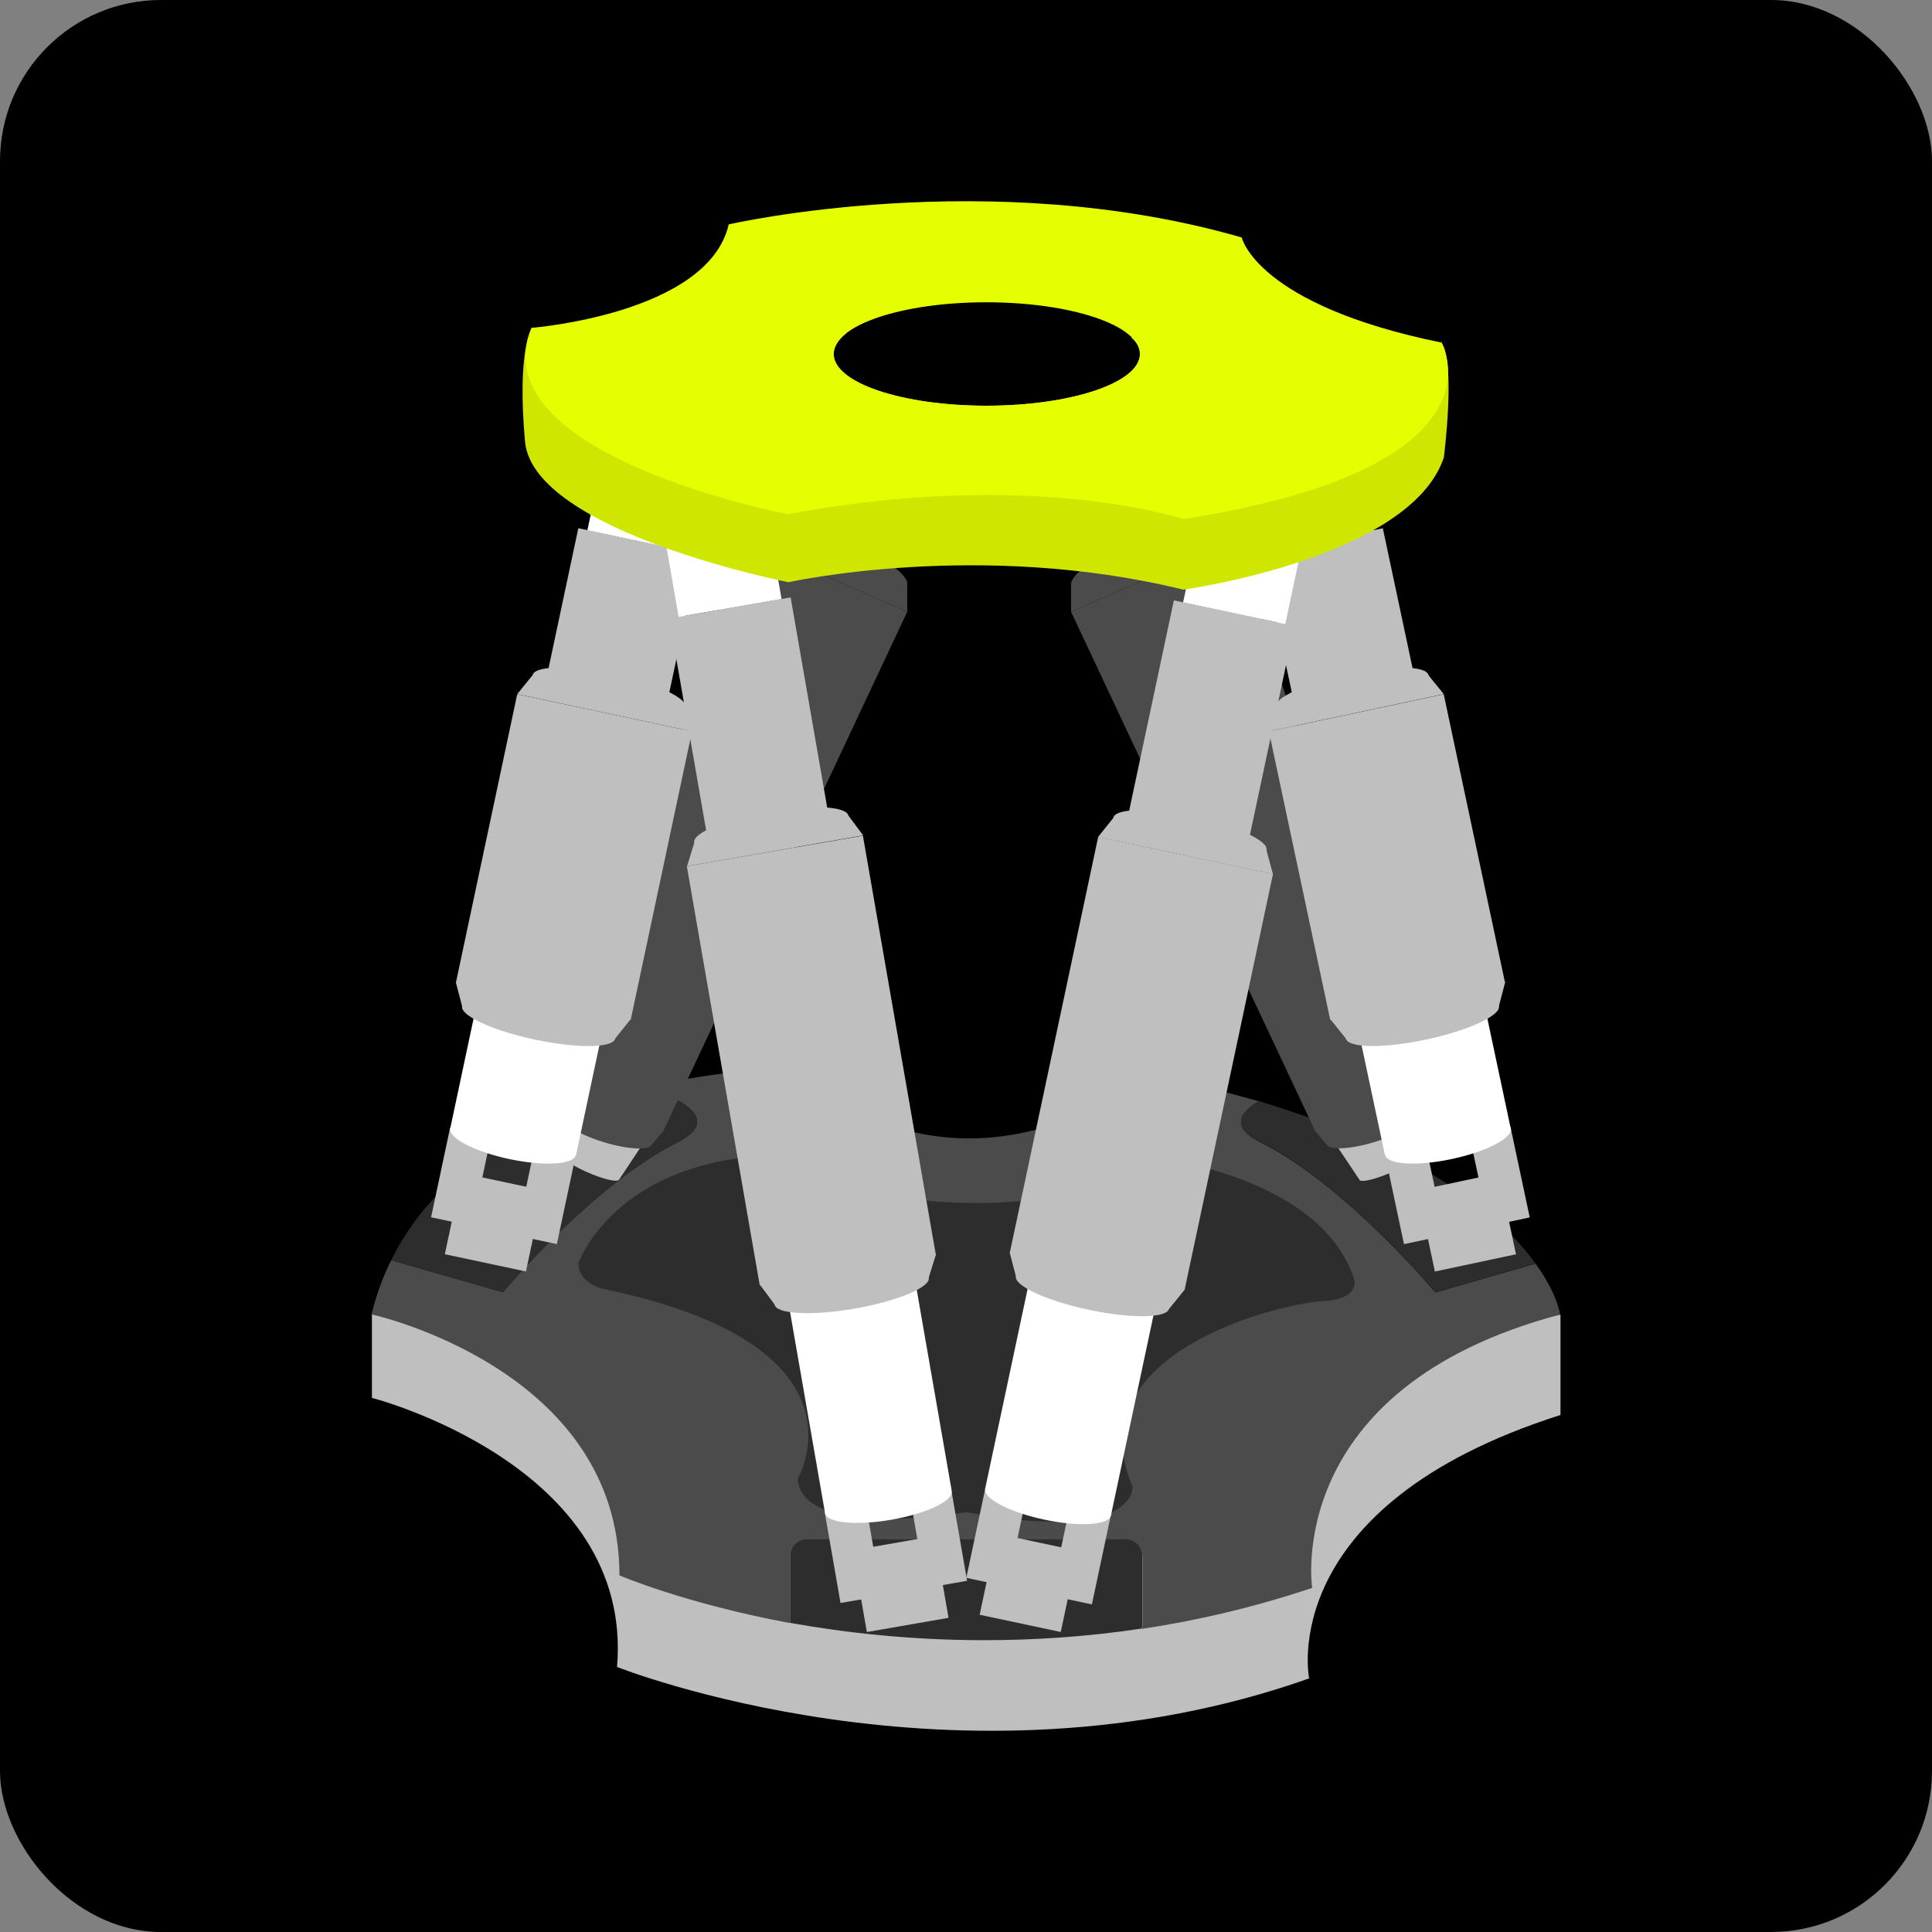 <?xml version="1.0" encoding="UTF-8"?>
<svg id="_图层_2" data-name="图层 2" xmlns="http://www.w3.org/2000/svg" viewBox="0 0 96 96">
  <rect x="0" y="0" width="96" height="96" fill="#808080" stroke="none"/>
  <defs>
    <style>
      .cls-1 {
        fill: #e6ff00;
      }

      .cls-2 {
        fill: #fff;
      }

      .cls-3 {
        fill: #bfbfbf;
      }

      .cls-4 {
        opacity: .1;
      }

      .cls-5 {
        fill: #4b4b4b;
      }

      .cls-6 {
        fill: #2d2d2d;
      }
    </style>
  </defs>
  <g id="_图层_3" data-name="图层 3">
    <g>
      <rect width="96" height="96" rx="8" ry="8"/>
      <g>
        <path class="cls-3" d="M18.48,69.46s13.03,3.34,12.18,13.37c0,0,16.94,6.74,34.39.57,0,0-1.76-8.55,12.49-13.09v-4.98l-59.06-.04v4.16Z"/>
        <path class="cls-5" d="M65.21,78.9c-2.94.98-5.75,1.63-8.48,2.04.04-.08.04-.16.04-.24v-3.39c0-.45-.37-.82-.82-.82h-15.87c-.45,0-.82.37-.82.82v3.34c-5.26-.98-8.48-2.37-8.48-2.37,0-10.28-12.32-12.97-12.32-12.97.24-.98.57-1.88.98-2.69l5.55,1.59s4.45-5.34,8.69-7.46c2-1.02.57-2-1.51-2.73,3.96-.94,7.18-.94,7.18-.94,8.97,7.67,17.78.29,17.78.29,2,.41,3.79.9,5.42,1.35-1.02.61-1.35,1.31.08,2.04,4.24,2.12,8.69,7.46,8.69,7.46l4.98-1.43c1.1,1.51,1.22,2.53,1.22,2.53-13.83,3.67-12.32,13.58-12.32,13.58Z"/>
        <path class="cls-6" d="M28.76,62.72s1.58-4.44,8.27-5.21c0,0,12.41,5.11,20.27,0,0,0,8.22.87,9.96,5.97,0,0,.46,1.07-1.53,1.17-1.99.1-12.31,2.5-9.45,9.24,0,0,.19,2.82-8.25,1.25,0,0-8.13,1.42-8.4-1.65,0,0,3.98-6.66-9.73-9.46,0,0-1.23-.32-1.15-1.33Z"/>
        <path class="cls-6" d="M33.68,56.75c-4.24,2.12-8.69,7.46-8.69,7.46l-5.55-1.59c2.49-5.14,8.12-7.5,12.73-8.61,2.08.73,3.51,1.71,1.51,2.73Z"/>
        <path class="cls-6" d="M76.3,62.78l-4.98,1.43s-4.45-5.34-8.69-7.46c-1.43-.73-1.1-1.43-.08-2.04,8.44,2.57,12.15,5.83,13.75,8.08Z"/>
        <g>
          <ellipse class="cls-5" cx="41.5" cy="27.55" rx=".92" ry="3.9" transform="translate(-.41 54.47) rotate(-66.3)"/>
          <ellipse class="cls-3" cx="29.31" cy="57.98" rx=".3" ry="1.58" transform="translate(-35.56 61.51) rotate(-66.3)"/>
          <polygon class="cls-5" points="32.95 56.22 27.84 54.65 36.95 26.83 45.08 30.4 32.95 56.22"/>
          <polygon class="cls-3" points="32.22 56.42 28.4 54.81 27.86 57.34 30.76 58.62 32.22 56.42"/>
          <polygon class="cls-5" points="37.96 25.89 36.95 26.83 45.08 30.4 45.08 29.02 37.96 25.89"/>
          <ellipse class="cls-5" cx="30.17" cy="56.16" rx=".61" ry="2.34" transform="translate(-32.38 68.5) rotate(-72.91)"/>
          <polygon class="cls-5" points="27.93 55.47 27.84 54.65 30.81 53.84 32.95 56.22 32.41 56.85 27.93 55.47"/>
        </g>
        <g>
          <ellipse class="cls-5" cx="56.81" cy="27.55" rx="3.9" ry=".92" transform="translate(-6.28 25.16) rotate(-23.7)"/>
          <ellipse class="cls-3" cx="69" cy="57.98" rx="1.58" ry=".3" transform="translate(-17.49 32.63) rotate(-23.7)"/>
          <polygon class="cls-5" points="65.36 56.22 70.47 54.65 61.35 26.83 53.22 30.4 65.36 56.22"/>
          <polygon class="cls-3" points="66.08 56.42 69.91 54.81 70.45 57.34 67.55 58.62 66.08 56.42"/>
          <polygon class="cls-5" points="60.34 25.89 61.35 26.83 53.22 30.4 53.22 29.02 60.34 25.89"/>
          <ellipse class="cls-5" cx="68.14" cy="56.16" rx="2.34" ry=".61" transform="translate(-13.49 22.5) rotate(-17.09)"/>
          <polygon class="cls-5" points="70.37 55.47 70.47 54.65 67.5 53.84 65.36 56.22 65.9 56.85 70.37 55.47"/>
        </g>
        <g>
          <rect class="cls-3" x="73.48" y="56.24" width="2.08" height="4.52" transform="translate(-10.53 16.77) rotate(-12)"/>
          <rect class="cls-3" x="70.83" y="58.68" width="4.12" height="4.12" transform="translate(-11.04 16.48) rotate(-12)"/>
          <rect class="cls-3" x="69.27" y="57.13" width="2.08" height="4.52" transform="translate(-10.81 15.92) rotate(-12)"/>
          <rect class="cls-3" x="63.46" y="26.8" width="6.12" height="7.69" transform="translate(-4.92 14.5) rotate(-12)"/>
          <rect class="cls-2" x="62.54" y="21.36" width="5.19" height="5.59" transform="translate(133.87 34.24) rotate(168)"/>
          <ellipse class="cls-3" cx="67.17" cy="34.35" rx="3.89" ry=".88" transform="translate(-5.67 14.72) rotate(-12)"/>
          <ellipse class="cls-2" cx="71.95" cy="56.73" rx="3.19" ry=".88" transform="translate(-10.22 16.2) rotate(-12)"/>
          <rect class="cls-3" x="64.48" y="35.26" width="8.88" height="14.65" transform="translate(-7.35 15.26) rotate(-12)"/>
          <rect class="cls-2" x="67.95" y="49.05" width="6.39" height="7.77" transform="translate(151.73 89.92) rotate(168)"/>
          <polygon class="cls-3" points="70.97 33.54 71.74 34.49 63.05 36.34 63.37 35.16 70.97 33.54"/>
          <ellipse class="cls-3" cx="70.68" cy="50.8" rx="3.89" ry=".88" transform="translate(-9.02 15.8) rotate(-12)"/>
          <polygon class="cls-3" points="74.48 49.99 74.79 48.81 70.07 47.38 66.11 50.65 66.87 51.6 74.48 49.99"/>
        </g>
        <g>
          <rect class="cls-3" x="20.66" y="57.45" width="4.52" height="2.08" transform="translate(-39.07 68.75) rotate(-78)"/>
          <rect class="cls-3" x="22.49" y="58.68" width="4.12" height="4.12" transform="translate(-39.97 72.12) rotate(-78)"/>
          <rect class="cls-3" x="24.87" y="58.35" width="4.52" height="2.08" transform="translate(-36.61 73.58) rotate(-78)"/>
          <rect class="cls-3" x="27.08" y="27.59" width="7.69" height="6.12" transform="translate(-5.48 54.52) rotate(-78)"/>
          <rect class="cls-2" x="29.71" y="21.36" width="5.19" height="5.59" transform="translate(5.73 -6.19) rotate(12)"/>
          <ellipse class="cls-3" cx="30.27" cy="34.35" rx=".88" ry="3.89" transform="translate(-9.62 56.82) rotate(-78)"/>
          <ellipse class="cls-2" cx="25.49" cy="56.73" rx=".88" ry="3.19" transform="translate(-35.3 69.87) rotate(-78)"/>
          <rect class="cls-3" x="21.2" y="38.14" width="14.65" height="8.88" transform="translate(-19.06 61.63) rotate(-78)"/>
          <rect class="cls-2" x="23.11" y="49.05" width="6.39" height="7.77" transform="translate(11.58 -4.31) rotate(12)"/>
          <polygon class="cls-3" points="26.47 33.54 25.7 34.49 34.39 36.34 34.07 35.16 26.47 33.54"/>
          <ellipse class="cls-3" cx="26.76" cy="50.8" rx=".88" ry="3.89" transform="translate(-28.49 66.41) rotate(-78)"/>
          <polygon class="cls-3" points="22.96 49.99 22.65 48.81 27.37 47.38 31.33 50.65 30.57 51.6 22.96 49.99"/>
        </g>
        <path class="cls-6" d="M56.76,77.3v3.39c0,.08,0,.16-.04.24h-.04c-2.73.41-5.34.57-7.79.57-3.63,0-6.89-.37-9.63-.86v-3.34c0-.45.37-.82.82-.82h15.87c.45,0,.82.37.82.82Z"/>
        <g>
          <rect class="cls-3" x="47.24" y="75.37" width="4.52" height="2.08" transform="translate(-35.53 108.94) rotate(-78)"/>
          <rect class="cls-3" x="49.07" y="76.59" width="4.12" height="4.12" transform="translate(-36.44 112.31) rotate(-78)"/>
          <rect class="cls-3" x="51.45" y="76.26" width="4.52" height="2.08" transform="translate(-33.07 113.76) rotate(-78)"/>
          <rect class="cls-3" x="54.52" y="32.92" width="11.27" height="6.12" transform="translate(12.45 87.34) rotate(-78)"/>
          <rect class="cls-2" x="59.25" y="25.51" width="5.19" height="5.02" transform="translate(7.18 -12.25) rotate(12)"/>
          <ellipse class="cls-3" cx="59.13" cy="41.44" rx=".88" ry="3.89" transform="translate(6.3 90.66) rotate(-78)"/>
          <ellipse class="cls-2" cx="52.07" cy="74.65" rx=".88" ry="3.19" transform="translate(-31.77 110.06) rotate(-78)"/>
          <rect class="cls-3" x="46.15" y="48.4" width="21.12" height="8.88" transform="translate(-6.76 97.32) rotate(-78)"/>
          <rect class="cls-2" x="50.1" y="63.03" width="6.39" height="11.74" transform="translate(15.49 -9.57) rotate(12)"/>
          <polygon class="cls-3" points="55.33 40.63 54.56 41.59 63.25 43.43 62.93 42.25 55.33 40.63"/>
          <ellipse class="cls-3" cx="54.29" cy="64.23" rx=".88" ry="3.89" transform="translate(-19.83 103.97) rotate(-78)"/>
          <polygon class="cls-3" points="50.48 63.42 50.17 62.24 54.89 60.81 58.86 64.09 58.09 65.04 50.48 63.42"/>
        </g>
        <g>
          <rect class="cls-3" x="41.37" y="74.98" width="2.08" height="4.52" transform="translate(-12.62 8.42) rotate(-9.87)"/>
          <rect class="cls-3" x="42.7" y="76.65" width="4.12" height="4.12" transform="translate(-12.84 8.84) rotate(-9.87)"/>
          <rect class="cls-3" x="45.61" y="74.24" width="2.08" height="4.52" transform="translate(-12.43 9.13) rotate(-9.87)"/>
          <rect class="cls-3" x="34.18" y="30.12" width="6.12" height="11.27" transform="translate(-5.58 6.92) rotate(-9.87)"/>
          <rect class="cls-2" x="33.25" y="25.22" width="5.19" height="5.02" transform="translate(-4.22 6.56) rotate(-9.87)"/>
          <ellipse class="cls-3" cx="38.33" cy="41.2" rx="3.89" ry=".88" transform="translate(-6.5 7.18) rotate(-9.87)"/>
          <ellipse class="cls-2" cx="44.15" cy="74.64" rx="3.19" ry=".88" transform="translate(-12.15 8.68) rotate(-9.87)"/>
          <rect class="cls-3" x="35.88" y="42.12" width="8.88" height="21.12" transform="translate(-8.44 7.7) rotate(-9.87)"/>
          <rect class="cls-2" x="39.95" y="62.99" width="6.39" height="11.74" transform="translate(-11.17 8.42) rotate(-9.87)"/>
          <polygon class="cls-3" points="34.5 41.87 34.14 43.04 42.89 41.51 42.16 40.53 34.5 41.87"/>
          <ellipse class="cls-3" cx="42.32" cy="64.15" rx="3.89" ry=".88" transform="translate(-10.37 8.21) rotate(-9.87)"/>
          <polygon class="cls-3" points="38.49 64.82 37.76 63.84 41.61 60.75 46.51 62.32 46.15 63.48 38.49 64.82"/>
        </g>
        <path class="cls-1" d="M71.73,22.77c-1.71,4.98-12.93,6.53-12.93,6.53-10.12-2.49-19.62-.37-19.62-.37,0,0-12.64-2.49-13.09-6.97-.41-4.53.33-5.67.33-5.67l15.66.24c-.41.33-.65.69-.65,1.06,0,1.43,3.39,2.57,7.59,2.57s7.63-1.14,7.63-2.57c0-.29-.12-.57-.45-.82l15.42.24c.73,1.02.12,5.75.12,5.75Z"/>
        <path class="cls-4" d="M71.73,22.77c-1.71,4.98-12.93,6.53-12.93,6.53-10.12-2.49-19.62-.37-19.62-.37,0,0-12.64-2.49-13.09-6.97-.41-4.53.33-5.67.33-5.67l15.66.24c-.41.33-.65.69-.65,1.06,0,1.43,3.39,2.57,7.59,2.57s7.63-1.14,7.63-2.57c0-.29-.12-.57-.45-.82l15.42.24c.73,1.02.12,5.75.12,5.75Z"/>
        <path class="cls-1" d="M71.61,17.02c-9.18-1.88-9.91-5.22-9.91-5.22-12.56-3.63-25.49-.65-25.49-.65-1.02,4.45-9.79,5.14-9.79,5.14-2.65,6.32,12.73,9.26,12.73,9.26,12.11-2.28,19.66.24,19.66.24,16.4-2.57,12.81-8.77,12.81-8.77ZM49.01,20.16c-4.2,0-7.59-1.14-7.59-2.57s3.39-2.57,7.59-2.57,7.63,1.14,7.63,2.57-3.43,2.57-7.63,2.57Z"/>
      </g>
    </g>
  </g>
</svg>